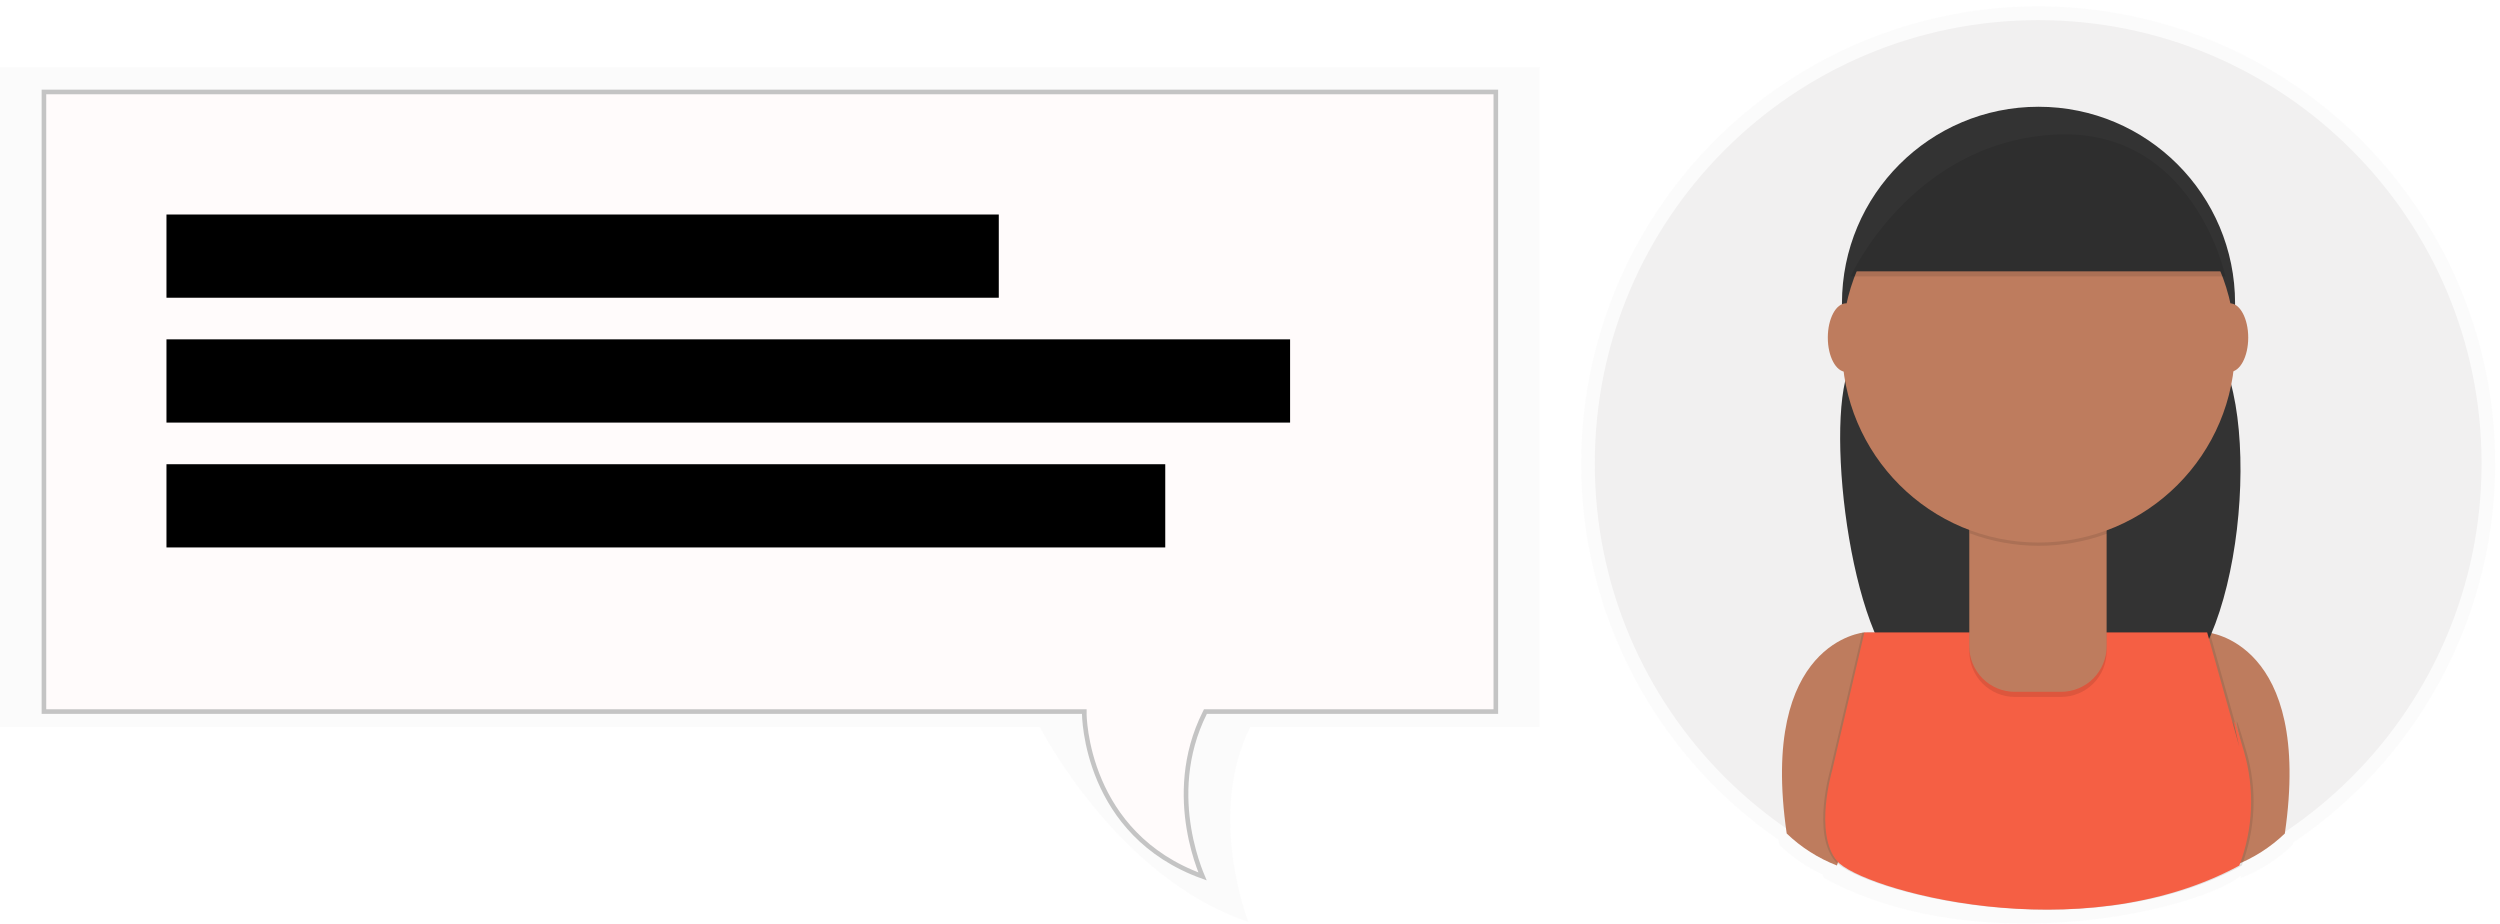 <svg xmlns="http://www.w3.org/2000/svg" width="138" height="51" viewBox="0 0 138 51" fill="none"><g opacity="0.5"><path opacity="0.5" d="M87.277 25.585C87.276 21.229 88.402 16.947 90.547 13.155C92.692 9.363 95.781 6.191 99.516 3.948C103.25 1.705 107.502 0.467 111.856 0.354C116.211 0.242 120.521 1.259 124.366 3.306C128.211 5.353 131.461 8.362 133.798 12.038C136.136 15.713 137.482 19.932 137.705 24.283C137.929 28.633 137.022 32.968 135.073 36.864C133.124 40.76 130.2 44.085 126.585 46.515L126.569 46.627C125.747 47.425 124.774 48.05 123.708 48.468L123.675 48.355C122.493 49.376 117.518 50.992 111.804 50.977H111.678C108.059 50.977 104.128 50.339 100.672 48.468C100.672 48.468 100.642 48.401 100.596 48.276C99.72 47.865 98.917 47.315 98.217 46.648C98.203 46.551 98.19 46.456 98.176 46.362C94.811 44.042 92.06 40.939 90.162 37.319C88.263 33.7 87.273 29.673 87.277 25.585Z" fill="url(#paint0_linear)"></path></g><path d="M112.508 50.062C126.026 50.062 136.983 39.105 136.983 25.587C136.983 12.07 126.026 1.112 112.508 1.112C98.991 1.112 88.033 12.07 88.033 25.587C88.033 39.105 98.991 50.062 112.508 50.062Z" fill="#F1F0F0"></path><path d="M102.914 34.909C102.914 34.909 97.081 35.386 98.626 46.01C99.424 46.776 100.367 47.376 101.4 47.776L104.68 36.675L102.914 34.909Z" fill="#BE7C5E"></path><path d="M121.835 34.909C121.835 34.909 127.667 35.386 126.123 46.01C125.324 46.776 124.381 47.376 123.348 47.776L120.068 36.675L121.835 34.909Z" fill="#BE7C5E"></path><path d="M103.164 17.499C103.164 17.499 102.715 18.806 102.079 20.307C100.691 23.625 102.276 36.313 105.597 37.663C109.323 39.195 114.224 40.154 119.316 38.299C123.739 36.686 125.105 22.218 121.976 18.709C121.608 18.295 121.225 17.884 120.824 17.486L103.164 17.499Z" fill="#333333"></path><path d="M112.526 27.593C118.519 27.593 123.376 22.735 123.376 16.743C123.376 10.75 118.519 5.893 112.526 5.893C106.534 5.893 101.676 10.75 101.676 16.743C101.676 22.735 106.534 27.593 112.526 27.593Z" fill="#333333"></path><path opacity="0.1" d="M121.724 34.909H102.8L101.034 42.48C101.034 42.48 99.998 45.984 101.289 47.526C102.581 49.067 114.633 52.572 123.495 47.781C124.268 45.763 124.358 43.548 123.75 41.474C122.729 37.941 123.495 41.219 123.495 41.219L121.724 34.909Z" fill="black"></path><path opacity="0.1" d="M121.974 34.909H103.05L101.284 42.48C101.284 42.48 100.248 45.984 101.539 47.526C102.831 49.067 114.883 52.572 123.745 47.781C124.518 45.763 124.608 43.548 124 41.474C122.979 37.941 123.745 41.219 123.745 41.219L121.974 34.909Z" fill="black"></path><path d="M121.835 34.909H102.914L101.147 42.48C101.147 42.48 100.111 45.984 101.402 47.526C102.694 49.067 114.747 52.572 123.608 47.781C124.381 45.763 124.471 43.548 123.864 41.474C122.843 37.941 123.608 41.219 123.608 41.219L121.835 34.909Z" fill="#F55F44"></path><path opacity="0.1" d="M108.715 28.631H116.286V35.956C116.286 36.623 116.021 37.263 115.549 37.734C115.078 38.206 114.438 38.47 113.772 38.47H111.219C110.552 38.47 109.913 38.206 109.441 37.734C108.97 37.263 108.705 36.623 108.705 35.956V28.631H108.715Z" fill="black"></path><path d="M108.715 28.35H116.286V35.675C116.286 36.342 116.021 36.981 115.549 37.453C115.078 37.924 114.438 38.189 113.772 38.189H111.219C110.552 38.189 109.913 37.924 109.441 37.453C108.97 36.981 108.705 36.342 108.705 35.675V28.35H108.715Z" fill="#BE7C5E"></path><path opacity="0.1" d="M108.732 29.44C111.172 30.352 113.858 30.359 116.303 29.46V28.531H108.732V29.44Z" fill="black"></path><path d="M112.526 29.948C118.519 29.948 123.376 25.09 123.376 19.097C123.376 13.105 118.519 8.247 112.526 8.247C106.534 8.247 101.676 13.105 101.676 19.097C101.676 25.09 106.534 29.948 112.526 29.948Z" fill="#BE7C5E"></path><path d="M102.156 14.978H122.846C122.846 14.978 121.08 6.624 113.259 7.157C105.439 7.691 102.156 14.978 102.156 14.978Z" fill="#333333"></path><path d="M101.903 20.527C102.46 20.527 102.911 19.68 102.911 18.636C102.911 17.591 102.46 16.744 101.903 16.744C101.346 16.744 100.895 17.591 100.895 18.636C100.895 19.68 101.346 20.527 101.903 20.527Z" fill="#BE7C5E"></path><path d="M123.094 20.527C123.651 20.527 124.102 19.68 124.102 18.636C124.102 17.591 123.651 16.744 123.094 16.744C122.537 16.744 122.086 17.591 122.086 18.636C122.086 19.68 122.537 20.527 123.094 20.527Z" fill="#BE7C5E"></path><path opacity="0.1" d="M102.156 15.259H122.846C122.846 15.259 121.08 6.905 113.259 7.439C105.439 7.972 102.156 15.259 102.156 15.259Z" fill="black"></path><g opacity="0.5"><path opacity="0.5" d="M0 3.701V40.129H57.394C57.394 40.129 61.631 48.468 68.915 50.893C68.915 50.893 66.59 44.986 69.017 40.129H84.995V3.701H0Z" fill="url(#paint1_linear)"></path></g><path d="M59.854 39.407V39.279H59.726H2.425V5.077H82.57V39.279H66.618H66.539L66.504 39.35C65.339 41.678 65.34 44.005 65.63 45.745C65.775 46.615 65.993 47.341 66.174 47.849C66.252 48.067 66.324 48.245 66.38 48.378C63.161 47.215 61.532 45.019 60.705 43.09C60.279 42.096 60.066 41.174 59.96 40.5C59.907 40.163 59.88 39.888 59.867 39.699C59.86 39.604 59.857 39.53 59.855 39.481C59.855 39.456 59.854 39.437 59.854 39.425L59.854 39.411L59.854 39.408L59.854 39.407V39.407Z" fill="#FFFBFB" stroke="#C4C4C4" stroke-width="0.255"></path><path d="M55.133 11.841H9.189V16.435H55.133V11.841Z" fill="black"></path><path d="M71.213 18.732H9.189V23.327H71.213V18.732Z" fill="black"></path><path d="M64.322 25.625H9.189V30.219H64.322V25.625Z" fill="black"></path><defs><linearGradient id="paint0_linear" x1="30235.3" y1="21660.4" x2="30235.3" y2="11620.2" gradientUnits="userSpaceOnUse"><stop stop-color="#808080" stop-opacity="0.25"></stop><stop offset="0.54" stop-color="#808080" stop-opacity="0.12"></stop><stop offset="1" stop-color="#808080" stop-opacity="0.1"></stop></linearGradient><linearGradient id="paint1_linear" x1="32000.8" y1="20178.1" x2="32000.8" y2="11452.9" gradientUnits="userSpaceOnUse"><stop stop-color="#808080" stop-opacity="0.25"></stop><stop offset="0.54" stop-color="#808080" stop-opacity="0.12"></stop><stop offset="1" stop-color="#808080" stop-opacity="0.1"></stop></linearGradient></defs></svg>